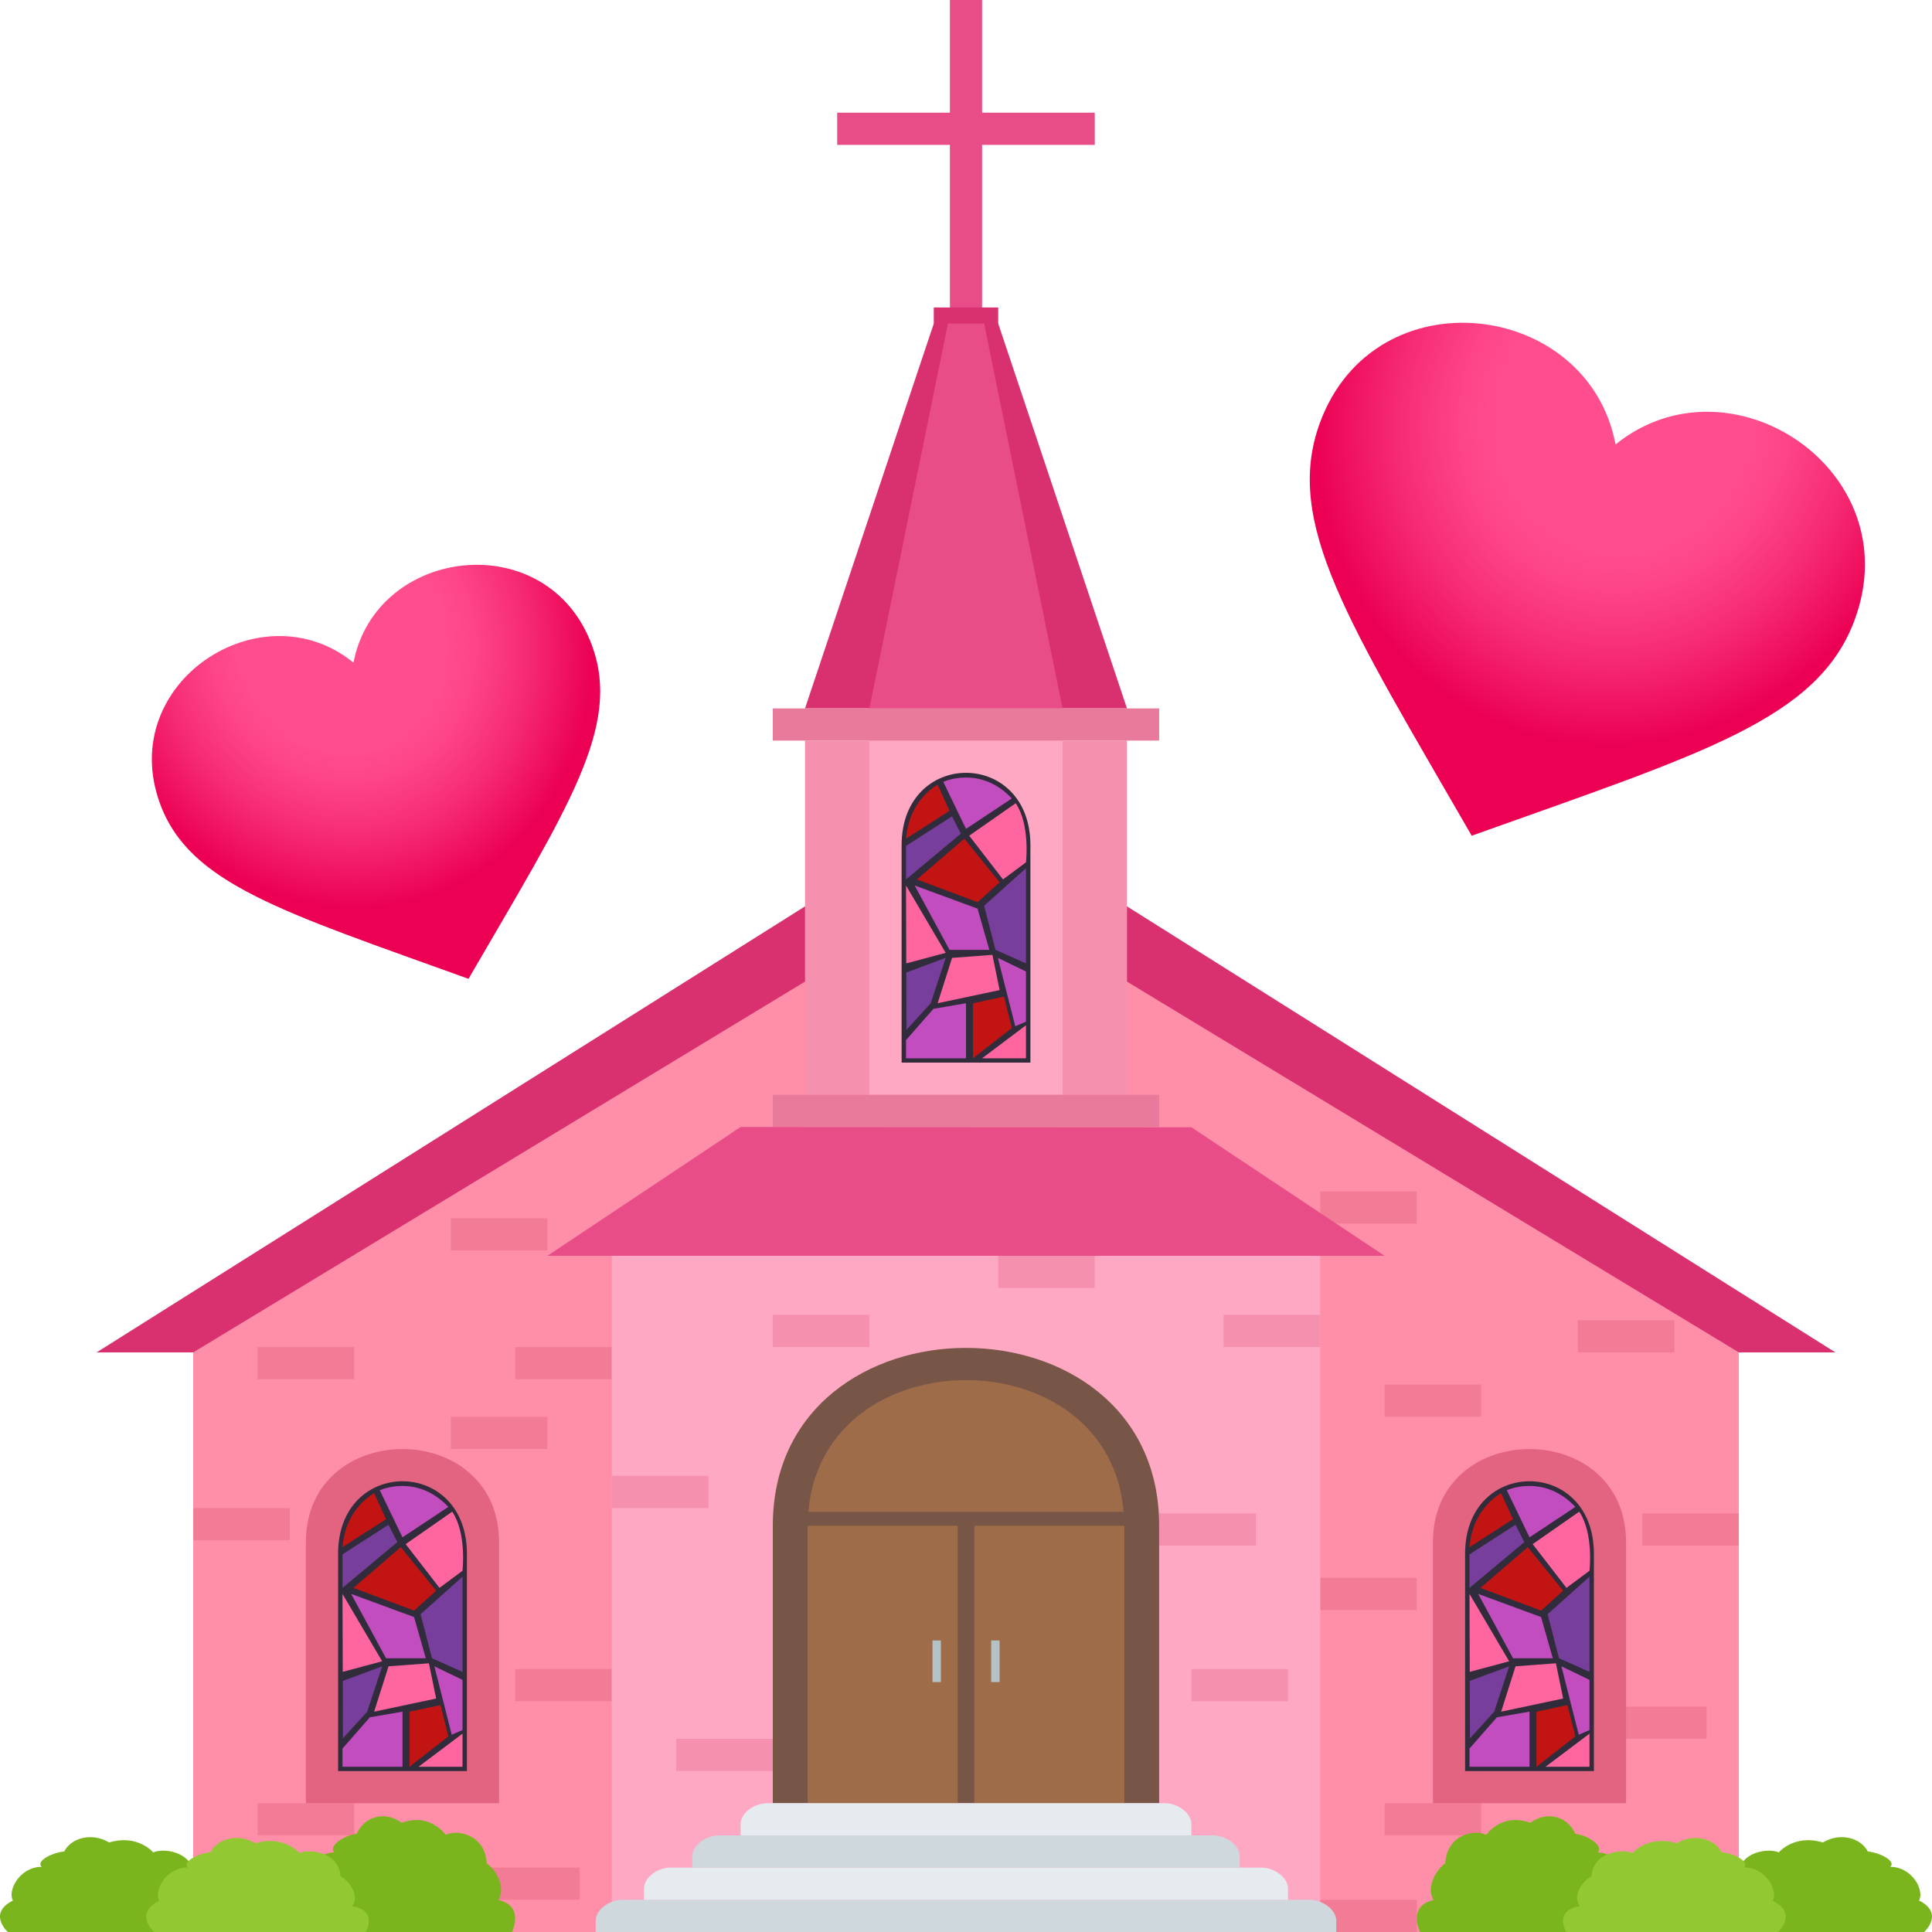 <?xml version="1.0" encoding="utf-8"?>
<!-- Generator: Adobe Illustrator 15.0.0, SVG Export Plug-In . SVG Version: 6.00 Build 0)  -->
<!DOCTYPE svg PUBLIC "-//W3C//DTD SVG 1.1//EN" "http://www.w3.org/Graphics/SVG/1.1/DTD/svg11.dtd">
<svg version="1.1" id="Layer_1" xmlns:x="http://ns.adobe.com/Extensibility/1.0/" xmlns:i="http://ns.adobe.com/AdobeIllustrator/10.0/" xmlns:graph="http://ns.adobe.com/Graphs/1.0/"
	 xmlns="http://www.w3.org/2000/svg" xmlns:xlink="http://www.w3.org/1999/xlink" xmlns:a="http://ns.adobe.com/AdobeSVGViewerExtensions/3.0/"
	 x="0px" y="0px" width="64px" height="64px" viewBox="0 0 64 64" enable-background="new 0 0 64 64" xml:space="preserve">
<rect x="31.467" fill="#E84D88" width="1.066" height="10.667"/>
<rect x="27.733" y="3.733" fill="#E84D88" width="8.533" height="1.066"/>
<radialGradient id="SVGID_1_" cx="-519" cy="-360.18" r="3.289" gradientTransform="matrix(2.909 1.07 -1.169 3.18 1142.592 1714.387)" gradientUnits="userSpaceOnUse">
	<stop  offset="0.418" style="stop-color:#FF4D8D"/>
	<stop  offset="0.538" style="stop-color:#FD4486"/>
	<stop  offset="0.735" style="stop-color:#F62B74"/>
	<stop  offset="0.984" style="stop-color:#EC0356"/>
	<stop  offset="1" style="stop-color:#EB0054"/>
	<a:midPointStop  offset="0.418" style="stop-color:#FF4D8D"/>
	<a:midPointStop  offset="0.598" style="stop-color:#FF4D8D"/>
	<a:midPointStop  offset="1" style="stop-color:#EB0054"/>
</radialGradient>
<path fill="url(#SVGID_1_)" d="M53.517,14.723c-0.906-4.794-7.979-5.653-9.793-0.717c-1.217,3.313,0.969,6.634,5.028,13.678
	c7.654-2.736,11.474-3.85,12.69-7.161C63.257,15.584,57.313,11.656,53.517,14.723z"/>
<radialGradient id="SVGID_2_" cx="-461.329" cy="-427.756" r="2.655" gradientTransform="matrix(2.913 -1.06 1.159 3.184 1850.926 894.155)" gradientUnits="userSpaceOnUse">
	<stop  offset="0.418" style="stop-color:#FF4D8D"/>
	<stop  offset="0.538" style="stop-color:#FD4486"/>
	<stop  offset="0.735" style="stop-color:#F62B74"/>
	<stop  offset="0.984" style="stop-color:#EC0356"/>
	<stop  offset="1" style="stop-color:#EB0054"/>
	<a:midPointStop  offset="0.418" style="stop-color:#FF4D8D"/>
	<a:midPointStop  offset="0.598" style="stop-color:#FF4D8D"/>
	<a:midPointStop  offset="1" style="stop-color:#EB0054"/>
</radialGradient>
<path fill="url(#SVGID_2_)" d="M11.71,21.951c-3.056-2.485-7.865,0.67-6.413,4.66c0.975,2.676,4.052,3.586,10.223,5.814
	c3.295-5.674,5.071-8.35,4.096-11.027C18.167,17.408,12.454,18.083,11.71,21.951z"/>
<rect x="30.933" y="10.185" fill="#D93070" width="2.134" height="1.066"/>
<polygon fill="#D93070" points="32,26.667 3.2,44.8 60.8,44.8 "/>
<polygon fill="#FF8FA8" points="32,29.285 6.4,44.8 6.4,64 57.601,64 57.601,44.8 "/>
<rect x="52.267" y="43.733" fill="#F27C96" width="3.2" height="1.066"/>
<rect x="43.733" y="39.467" fill="#F27C96" width="3.2" height="1.066"/>
<rect x="43.733" y="62.934" fill="#F27C96" width="3.2" height="1.066"/>
<rect x="53.333" y="56.533" fill="#F27C96" width="3.2" height="1.066"/>
<rect x="45.866" y="59.733" fill="#F27C96" width="3.201" height="1.066"/>
<rect x="54.399" y="50.133" fill="#F27C96" width="3.201" height="1.067"/>
<rect x="43.733" y="52.267" fill="#F27C96" width="3.2" height="1.066"/>
<rect x="45.866" y="45.866" fill="#F27C96" width="3.201" height="1.067"/>
<rect x="8.533" y="59.733" fill="#F27C96" width="3.2" height="1.066"/>
<rect x="17.066" y="44.623" fill="#F27C96" width="3.2" height="1.066"/>
<rect x="14.933" y="40.356" fill="#F27C96" width="3.2" height="1.066"/>
<rect x="8.533" y="44.623" fill="#F27C96" width="3.2" height="1.066"/>
<rect x="14.933" y="46.934" fill="#F27C96" width="3.2" height="1.066"/>
<rect x="17.066" y="55.289" fill="#F27C96" width="3.2" height="1.067"/>
<rect x="6.4" y="49.956" fill="#F27C96" width="3.2" height="1.066"/>
<rect x="16" y="61.866" fill="#F27C96" width="3.2" height="1.067"/>
<rect x="26.667" y="24.533" fill="#F591AF" width="10.667" height="11.733"/>
<rect x="28.8" y="24.533" fill="#FFA8C3" width="6.4" height="11.733"/>
<polygon fill="#D93070" points="30.933,10.718 33.067,10.718 37.333,23.467 26.667,23.467 "/>
<polygon fill="#E84D88" points="31.402,10.718 32.6,10.718 35.2,23.467 28.8,23.467 "/>
<rect x="25.6" y="23.467" fill="#E87B9C" width="12.799" height="1.066"/>
<rect x="25.6" y="36.267" fill="#E87B9C" width="12.799" height="1.066"/>
<polygon fill="#FFA8C3" points="43.733,64 20.267,64 20.267,41.6 43.733,41.6 "/>
<polygon fill="#E84D88" points="39.467,37.342 24.533,37.333 18.133,41.6 45.866,41.6 "/>
<path fill="#785647" d="M25.6,50.542v9.191h12.799v-9.191C38.399,42.687,25.6,42.687,25.6,50.542z"/>
<path fill="#9E6C49" d="M37.221,50.082c-0.478-5.819-9.964-5.819-10.441,0H37.221z"/>
<rect x="26.756" y="50.542" fill="#9E6C49" width="4.969" height="9.191"/>
<rect x="32.275" y="50.542" fill="#9E6C49" width="4.968" height="9.191"/>
<rect x="32.833" y="54.343" fill="#B3C2C6" width="0.281" height="1.378"/>
<rect x="30.89" y="54.343" fill="#B3C2C6" width="0.279" height="1.378"/>
<rect x="22.4" y="57.6" fill="#F591AF" width="3.2" height="1.067"/>
<rect x="40.533" y="43.557" fill="#F591AF" width="3.2" height="1.066"/>
<rect x="25.6" y="43.557" fill="#F591AF" width="3.2" height="1.066"/>
<rect x="33.067" y="41.6" fill="#F591AF" width="3.199" height="1.067"/>
<rect x="39.467" y="55.289" fill="#F591AF" width="3.2" height="1.067"/>
<rect x="20.267" y="48.89" fill="#F591AF" width="3.2" height="1.066"/>
<rect x="38.399" y="50.133" fill="#F591AF" width="3.201" height="1.067"/>
<path fill="#E36481" d="M47.467,51.091v8.643h6.399v-8.643C53.866,46.972,47.467,46.972,47.467,51.091z"/>
<path fill="#302C3B" d="M48.533,51.47v7.198H52.8V51.47C52.8,48.268,48.533,48.268,48.533,51.47z"/>
<path fill-rule="evenodd" clip-rule="evenodd" fill="#C24DBE" d="M52.186,49.918c-1.056-1.117-2.271-0.551-2.271-0.551l0.752,1.559
	L52.186,49.918z"/>
<path fill-rule="evenodd" clip-rule="evenodd" fill="#C21413" d="M49.728,49.464c0,0-0.946,0.477-1.049,1.787l1.442-0.925
	L49.728,49.464z"/>
<polygon fill-rule="evenodd" clip-rule="evenodd" fill="#773E9C" points="48.679,52.601 50.496,51.084 50.202,50.51 48.679,51.49 
	"/>
<path fill-rule="evenodd" clip-rule="evenodd" fill="#FF66A0" d="M52.314,50.076l-1.542,1.075l1.119,1.449l0.763-0.566
	C52.654,52.034,52.8,50.801,52.314,50.076z"/>
<polygon fill-rule="evenodd" clip-rule="evenodd" fill="#C21413" points="51.781,52.694 50.61,51.251 49.042,52.601 51.05,53.354 
	"/>
<polygon fill-rule="evenodd" clip-rule="evenodd" fill="#C24DBE" points="50.667,58.526 50.667,56.701 49.587,56.887 48.679,57.922 
	48.679,58.526 "/>
<polygon fill-rule="evenodd" clip-rule="evenodd" fill="#FF66A0" points="52.654,58.526 52.654,57.43 51.198,58.526 "/>
<polygon fill-rule="evenodd" clip-rule="evenodd" fill="#C21413" points="51.925,56.483 50.897,56.701 50.897,58.526 52.186,57.521 
	"/>
<polygon fill="#FF66A0" points="49.728,56.701 51.781,56.266 51.542,55.099 50.204,55.199 "/>
<polygon fill="#C24DBE" points="48.967,52.801 50.121,54.933 51.439,54.933 51.05,53.567 "/>
<polygon fill="#773E9C" points="48.694,57.584 49.498,56.701 49.993,55.199 48.688,55.683 "/>
<polygon fill="#FF66A0" points="48.688,55.382 49.993,55.032 48.679,52.801 "/>
<polygon fill="#C24DBE" points="51.724,55.199 52.298,57.464 52.654,57.312 52.654,55.648 "/>
<polygon fill="#773E9C" points="52.654,52.229 51.267,53.472 51.644,54.933 52.654,55.382 "/>
<path fill="#E36481" d="M10.133,51.091v8.643h6.4v-8.643C16.533,46.972,10.133,46.972,10.133,51.091z"/>
<path fill="#302C3B" d="M11.2,51.47v7.198h4.267V51.47C15.467,48.268,11.2,48.268,11.2,51.47z"/>
<path fill-rule="evenodd" clip-rule="evenodd" fill="#C24DBE" d="M14.852,49.918c-1.056-1.117-2.271-0.551-2.271-0.551l0.752,1.559
	L14.852,49.918z"/>
<path fill-rule="evenodd" clip-rule="evenodd" fill="#C21413" d="M12.394,49.464c0,0-0.946,0.477-1.048,1.787l1.442-0.925
	L12.394,49.464z"/>
<polygon fill-rule="evenodd" clip-rule="evenodd" fill="#773E9C" points="11.346,52.601 13.163,51.084 12.869,50.51 11.346,51.49 
	"/>
<path fill-rule="evenodd" clip-rule="evenodd" fill="#FF66A0" d="M14.981,50.076l-1.542,1.075l1.119,1.449l0.763-0.566
	C15.321,52.034,15.467,50.801,14.981,50.076z"/>
<polygon fill-rule="evenodd" clip-rule="evenodd" fill="#C21413" points="14.448,52.694 13.277,51.251 11.708,52.601 13.717,53.354 
	"/>
<polygon fill-rule="evenodd" clip-rule="evenodd" fill="#C24DBE" points="13.333,58.526 13.333,56.701 12.254,56.887 11.346,57.922 
	11.346,58.526 "/>
<polygon fill-rule="evenodd" clip-rule="evenodd" fill="#FF66A0" points="15.321,58.526 15.321,57.43 13.864,58.526 "/>
<polygon fill-rule="evenodd" clip-rule="evenodd" fill="#C21413" points="14.592,56.483 13.564,56.701 13.564,58.526 14.852,57.521 
	"/>
<polygon fill="#FF66A0" points="12.394,56.701 14.448,56.266 14.208,55.099 12.871,55.199 "/>
<polygon fill="#C24DBE" points="11.633,52.801 12.788,54.933 14.106,54.933 13.717,53.567 "/>
<polygon fill="#773E9C" points="11.36,57.584 12.165,56.701 12.66,55.199 11.354,55.683 "/>
<polygon fill="#FF66A0" points="11.354,55.382 12.66,55.032 11.346,52.801 "/>
<polygon fill="#C24DBE" points="14.39,55.199 14.964,57.464 15.321,57.312 15.321,55.648 "/>
<polygon fill="#773E9C" points="15.321,52.229 13.933,53.472 14.311,54.933 15.321,55.382 "/>
<path fill="#302C3B" d="M29.867,28.002V35.2h4.267v-7.198C34.134,24.8,29.867,24.8,29.867,28.002z"/>
<path fill-rule="evenodd" clip-rule="evenodd" fill="#C24DBE" d="M33.519,26.45c-1.056-1.117-2.271-0.55-2.271-0.55L32,27.458
	L33.519,26.45z"/>
<path fill-rule="evenodd" clip-rule="evenodd" fill="#C21413" d="M31.061,25.996c0,0-0.946,0.477-1.048,1.787l1.441-0.925
	L31.061,25.996z"/>
<polygon fill-rule="evenodd" clip-rule="evenodd" fill="#773E9C" points="30.013,29.133 31.829,27.616 31.536,27.042 30.013,28.022 
	"/>
<path fill-rule="evenodd" clip-rule="evenodd" fill="#FF66A0" d="M33.647,26.608l-1.541,1.075l1.119,1.449l0.762-0.566
	C33.987,28.566,34.134,27.333,33.647,26.608z"/>
<polygon fill-rule="evenodd" clip-rule="evenodd" fill="#C21413" points="33.114,29.227 31.944,27.783 30.375,29.133 32.383,29.886 
	"/>
<polygon fill-rule="evenodd" clip-rule="evenodd" fill="#C24DBE" points="32,35.059 32,33.233 30.921,33.419 30.013,34.454 
	30.013,35.059 "/>
<polygon fill-rule="evenodd" clip-rule="evenodd" fill="#FF66A0" points="33.987,35.059 33.987,33.963 32.531,35.059 "/>
<polygon fill-rule="evenodd" clip-rule="evenodd" fill="#C21413" points="33.259,33.016 32.231,33.233 32.231,35.059 33.519,34.054 
	"/>
<polygon fill="#FF66A0" points="31.061,33.233 33.114,32.798 32.875,31.631 31.538,31.731 "/>
<polygon fill="#C24DBE" points="30.3,29.333 31.454,31.465 32.773,31.465 32.383,30.1 "/>
<polygon fill="#773E9C" points="30.027,34.116 30.831,33.233 31.327,31.731 30.021,32.215 "/>
<polygon fill="#FF66A0" points="30.021,31.914 31.327,31.564 30.013,29.333 "/>
<polygon fill="#C24DBE" points="33.056,31.731 33.632,33.996 33.987,33.844 33.987,32.182 "/>
<polygon fill="#773E9C" points="33.987,28.761 32.6,30.004 32.977,31.465 33.987,31.914 "/>
<path fill="#7AB51D" d="M50.692,60.382c-0.949-0.349-1.459,0.4-1.459,0.4c-0.314-0.178-1.297-0.067-1.36,0.947
	c-0.271,0.175-0.649,0.769-0.387,1.212C46.605,63.14,47.04,64,47.04,64h7.01c0,0,0.685-0.75-0.17-1.273
	c0.189-0.38-0.207-1.354-0.953-1.362c0.207-0.222-0.334-0.571-0.743-0.617C51.96,60.206,51.28,59.954,50.692,60.382z"/>
<path fill="#7AB51D" d="M60.384,61.034c-0.95-0.285-1.46,0.329-1.46,0.329c-0.314-0.146-1.298-0.055-1.36,0.776
	c-0.27,0.143-0.65,0.628-0.387,0.993C56.296,63.294,56.731,64,56.731,64h7.01c0,0,0.684-0.615-0.172-1.043
	c0.189-0.312-0.205-1.11-0.953-1.117c0.208-0.183-0.332-0.468-0.742-0.507C61.649,60.891,60.972,60.685,60.384,61.034z"/>
<path fill="#92C932" d="M55.538,61.06c-0.951-0.283-1.459,0.325-1.459,0.325c-0.315-0.146-1.298-0.055-1.361,0.77
	c-0.269,0.142-0.65,0.625-0.385,0.986C51.45,63.3,51.887,64,51.887,64h7.009c0,0,0.684-0.609-0.172-1.035
	c0.189-0.308-0.206-1.1-0.953-1.107c0.209-0.181-0.332-0.465-0.742-0.502C56.804,60.917,56.125,60.713,55.538,61.06z"/>
<path fill="#7AB51D" d="M13.307,60.382c0.95-0.349,1.459,0.4,1.459,0.4c0.314-0.178,1.297-0.067,1.36,0.947
	c0.27,0.175,0.65,0.769,0.387,1.212C17.395,63.14,16.959,64,16.959,64H9.95c0,0-0.684-0.75,0.171-1.273
	c-0.189-0.38,0.207-1.354,0.953-1.362c-0.207-0.222,0.333-0.571,0.743-0.617C12.041,60.206,12.72,59.954,13.307,60.382z"/>
<path fill="#7AB51D" d="M3.617,61.034c0.95-0.285,1.459,0.329,1.459,0.329c0.315-0.146,1.298-0.055,1.361,0.776
	c0.27,0.143,0.65,0.628,0.386,0.993C7.704,63.294,7.269,64,7.269,64H0.259c0,0-0.685-0.615,0.171-1.043
	c-0.189-0.312,0.206-1.11,0.953-1.117c-0.208-0.183,0.333-0.468,0.743-0.507C2.35,60.891,3.029,60.685,3.617,61.034z"/>
<path fill="#92C932" d="M8.461,61.06c0.951-0.283,1.459,0.325,1.459,0.325c0.315-0.146,1.298-0.055,1.361,0.77
	c0.269,0.142,0.65,0.625,0.385,0.986C12.55,63.3,12.113,64,12.113,64H5.104c0,0-0.683-0.609,0.172-1.035
	c-0.189-0.308,0.206-1.1,0.953-1.107c-0.208-0.181,0.333-0.465,0.743-0.502C7.196,60.917,7.875,60.713,8.461,61.06z"/>
<path fill="#CFD8DD" d="M43.366,62.934c-13.274,0-9.458,0-22.733,0c-0.465,0-0.9,0.334-0.9,0.697c0,0.092,0,0.369,0,0.369h24.533
	c0,0,0-0.277,0-0.369C44.267,63.268,43.831,62.934,43.366,62.934z"/>
<path fill="#E6EBEF" d="M41.767,61.866H22.233c-0.465,0-0.9,0.335-0.9,0.698c0,0.092,0,0.369,0,0.369h21.333c0,0,0-0.277,0-0.369
	C42.667,62.201,42.231,61.866,41.767,61.866z"/>
<path fill="#CFD8DD" d="M40.167,60.8H23.833c-0.465,0-0.9,0.335-0.9,0.698c0,0.092,0,0.368,0,0.368h18.134c0,0,0-0.276,0-0.368
	C41.067,61.135,40.632,60.8,40.167,60.8z"/>
<path fill="#E6EBEF" d="M38.567,59.733H25.433c-0.464,0-0.9,0.334-0.9,0.698c0,0.091,0,0.368,0,0.368h14.934c0,0,0-0.277,0-0.368
	C39.467,60.067,39.031,59.733,38.567,59.733z"/>
</svg>
